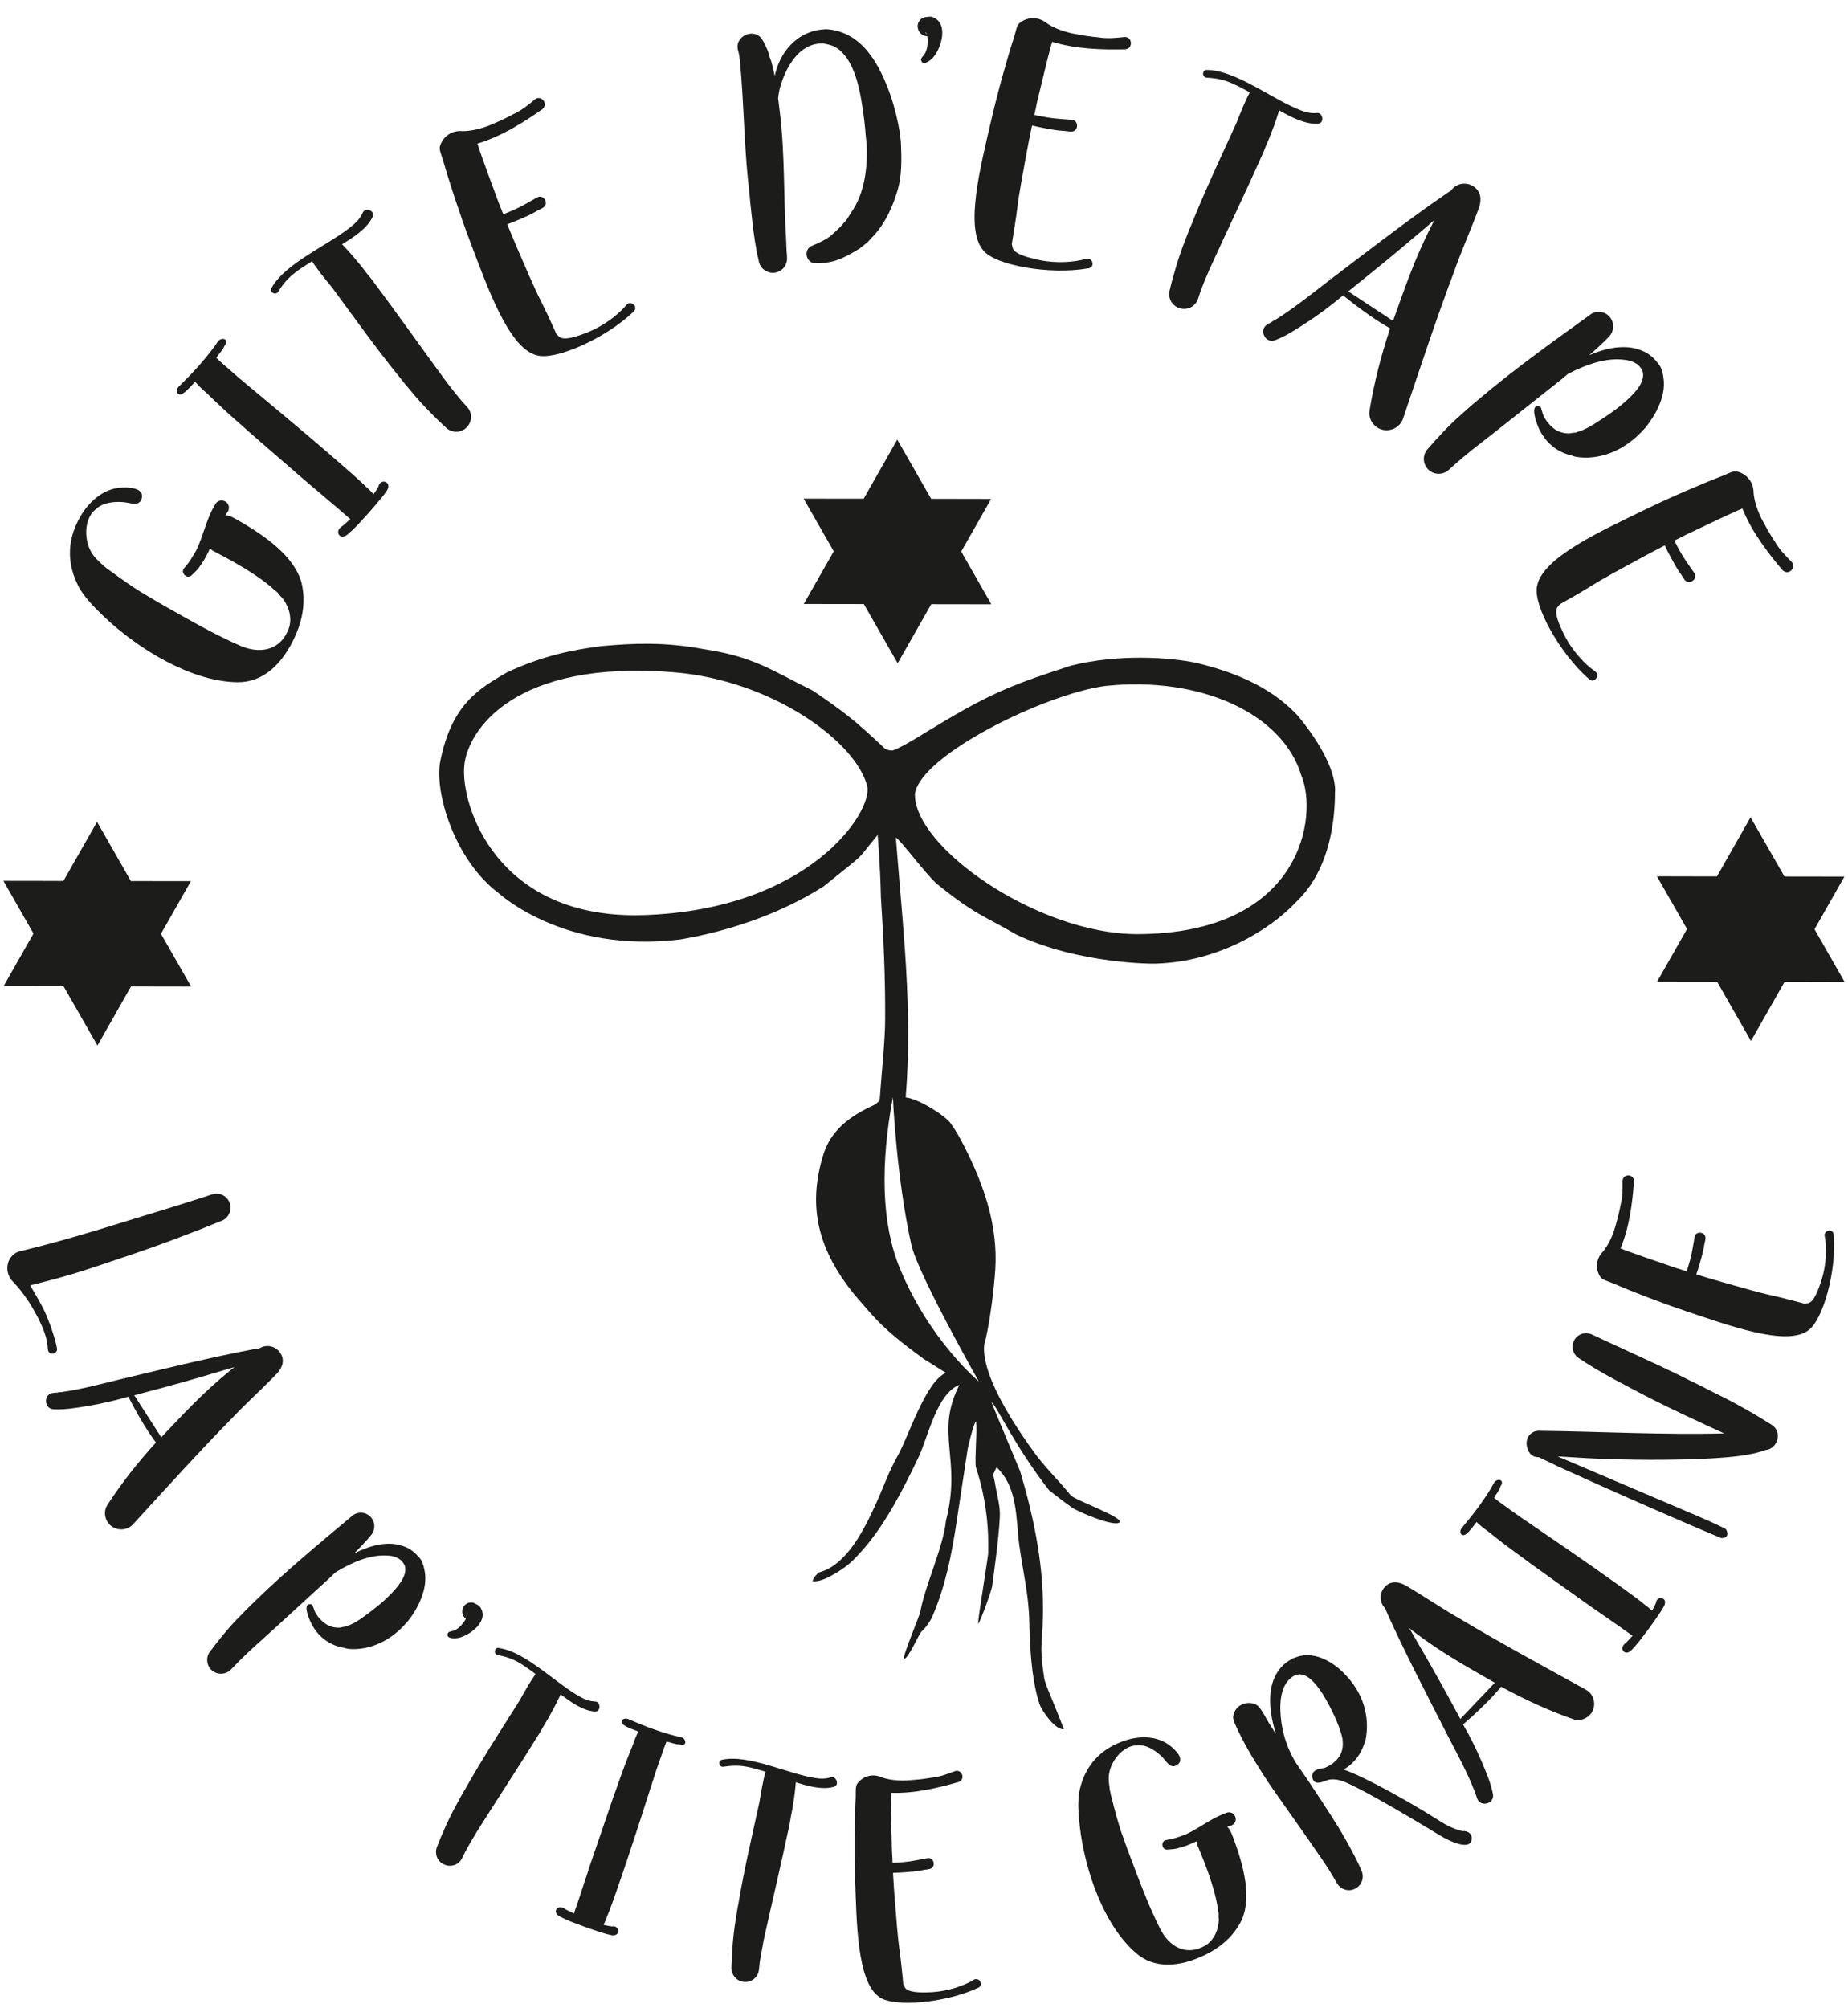 <svg width="162" height="176" viewBox="0 0 162 176" fill="none" xmlns="http://www.w3.org/2000/svg">
<g clip-path="url(#clip0_4475_1704)">
<mask id="mask0_4475_1704" style="mask-type:luminance" maskUnits="userSpaceOnUse" x="-28" y="-21" width="218" height="219">
<path d="M190 -20.5H-28V197.5H190V-20.5Z" fill="white"/>
</mask>
<g mask="url(#mask0_4475_1704)">
<path d="M139.277 59.501L139.289 59.52C139.289 59.52 139.339 59.566 139.365 59.574C139.815 59.882 140.288 59.163 139.823 58.843C138.931 58.228 137.839 57.051 137.162 55.717C136.693 54.798 136.155 53.598 136.57 53.175C136.601 53.141 136.701 53.01 136.739 52.964L136.958 52.841C137.504 52.541 138.796 51.791 139.385 51.422C140.731 50.576 142.215 49.811 143.603 49.042C144.318 48.646 145.026 48.28 145.733 47.911C145.806 47.869 145.879 47.831 145.945 47.819C146.099 48.142 146.272 48.5 146.468 48.849L146.871 49.584C147.087 49.976 147.371 50.318 147.552 50.645C147.633 50.745 147.664 50.799 147.664 50.799L147.675 50.818C148.087 51.349 148.906 50.714 148.502 50.191L148.49 50.172C148.133 49.634 147.671 49.038 147.298 48.365C147.106 48.015 146.921 47.684 146.779 47.384C147.118 47.219 147.441 47.065 147.752 46.892C149.194 46.204 151.209 45.246 152.316 44.75C152.474 44.689 152.612 44.635 152.739 44.566C153.566 46.627 155 48.484 156.246 49.957C156.258 49.976 156.265 49.995 156.296 50.003C156.785 50.472 157.542 49.73 157.042 49.23C156.573 48.757 155.969 48.157 155.581 47.454C155.462 47.281 155.331 47.088 155.231 46.904C155.1 46.712 154.989 46.512 154.889 46.327L154.566 45.739C154.062 44.831 153.747 43.839 153.716 43.074C153.716 43.074 153.704 43.055 153.724 43.047C153.712 43.028 153.724 43.001 153.712 42.982C153.651 42.178 153.058 41.497 152.247 41.324C151.936 41.259 151.559 41.478 151.097 41.67C149.159 42.416 146.375 43.612 144.168 44.689C140.327 46.558 135.189 48.873 134.74 51.383C134.374 53.002 136.705 57.263 139.285 59.509M129.379 35.206C128.964 35.56 128.553 35.914 128.183 36.256C127.064 37.214 125.899 38.494 125.111 39.406C124.7 39.894 124.719 40.624 125.157 41.105C125.638 41.632 126.465 41.666 126.995 41.19C126.995 41.19 127.218 40.997 127.587 40.655L128.226 40.109C128.464 39.905 128.779 39.663 129.099 39.39C131.202 37.764 133.244 36.129 135.359 34.453C136.078 33.884 136.762 33.365 137.451 32.772C139.089 31.926 140.842 31.311 142.469 31.546C142.988 31.611 143.676 31.815 143.968 32.496C143.995 32.526 143.995 32.557 144.003 32.603L144.018 32.619V32.649C144.195 33.588 143.215 34.576 142.253 35.395C141.726 35.845 141.161 36.245 140.611 36.606C139.804 37.137 138.992 37.683 138.223 37.875L138.208 37.891H138.239L138.223 37.906C138.02 37.929 137.781 37.937 137.577 37.99C137.085 37.998 136.635 37.856 136.297 37.621C135.751 37.241 135.282 36.556 135.197 36.11C135.101 35.841 135.124 35.556 134.778 35.587C134.228 35.633 134.601 36.756 134.743 37.16C135.124 38.244 135.92 39.233 137.131 39.725C137.397 39.836 137.704 39.886 137.973 39.998H138.031L138.047 40.017H138.077L138.12 40.036C140.077 40.371 142.415 39.609 144.253 37.468C145.256 36.222 146.045 34.622 145.826 33.145C145.779 32.757 145.683 32.238 145.387 31.892L145.13 31.588C144.776 31.173 144.322 30.873 143.845 30.7C142.411 30.127 140.707 30.527 139.308 31.134C139.927 30.604 140.715 29.885 141.038 29.515C141.473 29.089 141.542 28.396 141.196 27.893C140.796 27.297 139.988 27.158 139.423 27.562L139.392 27.589C136.185 29.908 132.655 32.411 129.387 35.206M118.786 25.059L120.258 23.874C121.993 22.479 123.996 20.783 125.638 19.379C125.68 19.356 125.703 19.322 125.746 19.302C125.699 19.399 125.63 19.502 125.572 19.618C123.977 22.732 123.142 25.278 122.116 28.127L118.186 25.536C118.401 25.382 118.586 25.228 118.786 25.063M121.862 28.766C121.027 31.307 120.447 33.588 120.055 35.995C119.939 36.698 120.389 37.398 121.07 37.633C121.862 37.894 122.739 37.468 123 36.672C123.085 36.433 123.169 36.199 123.273 35.86C124.611 31.899 125.926 27.897 127.426 23.921C128.083 22.04 128.995 20.018 129.672 18.149C129.887 17.46 129.829 16.73 129.114 16.303C128.464 15.915 127.622 16.08 127.199 16.707C127.061 16.788 126.914 16.888 126.711 17.026C123.508 19.226 119.939 21.975 116.686 24.455L116.532 24.344C116.571 24.397 116.594 24.44 116.632 24.494C116.501 24.605 116.363 24.69 116.232 24.801C114.798 25.909 113.275 27.12 111.829 28.012C111.722 28.089 111.53 28.143 111.46 28.239C111.449 28.254 111.418 28.262 111.418 28.262C111.406 28.277 111.376 28.285 111.376 28.285L111.168 28.393L111.157 28.408C110.322 28.796 110.845 30.142 111.764 29.827C112.725 29.465 113.698 28.827 114.679 28.181C115.632 27.554 116.686 26.774 117.736 25.889C118.878 26.816 120.574 28.081 121.858 28.773M105.812 6.136L105.792 6.129C105.377 6.121 105.339 6.782 105.792 6.805C106.25 6.832 106.731 6.875 107.3 7.044C108.119 7.286 108.822 7.705 109.561 8.097C109.195 8.747 108.742 9.889 108.376 10.808C107.1 13.615 105.627 16.707 104.427 19.729C104.208 20.229 104.024 20.741 103.839 21.21C103.281 22.617 102.808 24.309 102.524 25.489C102.382 26.132 102.732 26.789 103.37 26.997C104.039 27.239 104.789 26.885 105.016 26.205C105.016 26.205 105.104 25.924 105.269 25.451L105.577 24.67C105.692 24.378 105.858 24.017 106.015 23.628C107.561 20.237 109.184 16.868 110.726 13.412C110.91 12.942 111.091 12.496 111.272 12.092C111.549 11.396 111.826 10.67 112.01 10.062C112.056 9.947 112.083 9.82 112.122 9.724C112.129 9.705 112.137 9.685 112.122 9.658C112.16 9.674 112.191 9.708 112.21 9.716C112.695 9.989 113.214 10.274 113.752 10.485C114.456 10.766 115.04 10.881 115.552 10.839C116.125 10.789 115.963 9.862 115.471 9.905C115.052 9.939 114.613 9.905 114.029 9.67C111.641 8.782 108.33 6.129 105.804 6.132M95.383 23.524H95.403C95.422 23.532 95.468 23.517 95.491 23.502C96.014 23.348 95.752 22.525 95.21 22.686C94.172 22.994 92.569 23.102 91.103 22.79C90.092 22.575 88.819 22.244 88.754 21.652C88.75 21.606 88.708 21.444 88.696 21.387L88.739 21.14C88.846 20.525 89.077 19.052 89.162 18.364C89.35 16.788 89.684 15.149 89.961 13.588C90.104 12.785 90.261 12.004 90.423 11.223C90.438 11.143 90.454 11.058 90.484 11.001C90.83 11.081 91.219 11.174 91.611 11.243L92.438 11.389C92.876 11.466 93.326 11.462 93.691 11.523C93.818 11.523 93.88 11.535 93.88 11.535H93.899C94.572 11.554 94.595 10.516 93.934 10.501H93.914C93.272 10.439 92.519 10.42 91.761 10.285C91.369 10.216 90.996 10.151 90.669 10.07C90.754 9.701 90.838 9.355 90.9 9.005C91.269 7.451 91.792 5.279 92.103 4.11C92.153 3.948 92.199 3.806 92.226 3.664C94.349 4.317 96.695 4.367 98.621 4.325C98.64 4.325 98.663 4.333 98.686 4.314C99.355 4.229 99.259 3.175 98.556 3.248C97.894 3.318 97.048 3.41 96.252 3.268C96.041 3.252 95.81 3.233 95.606 3.195C95.376 3.175 95.149 3.137 94.941 3.098L94.28 2.983C93.257 2.802 92.288 2.426 91.669 1.968C91.669 1.968 91.65 1.964 91.653 1.945C91.634 1.941 91.615 1.918 91.596 1.914C90.93 1.457 90.031 1.487 89.385 2.014C89.135 2.214 89.073 2.645 88.935 3.125C88.296 5.098 87.477 8.02 86.924 10.412C85.962 14.573 84.532 20.021 86.201 21.952C87.231 23.252 92.007 24.117 95.376 23.524M81.156 2.837C81.175 2.837 81.217 2.902 81.237 2.987C81.217 2.987 81.217 2.964 81.194 2.964C81.133 2.879 81.133 2.837 81.156 2.837ZM81.244 1.495H81.16C81.075 1.514 80.99 1.533 80.929 1.553C80.102 1.945 80.402 3.156 81.294 3.175C81.313 3.321 81.329 3.471 81.325 3.637C81.313 4.233 81.171 4.671 80.879 4.948V4.967C80.783 5.06 80.691 5.183 80.767 5.344C80.956 5.806 81.583 5.259 81.736 5.11C82.525 4.298 83.263 1.906 81.621 1.46C81.479 1.46 81.344 1.46 81.244 1.495ZM75.949 12.369L75.976 12.746C76.065 14.969 75.707 16.934 74.773 18.387L74.507 18.799C74.35 19.045 74.192 19.349 73.965 19.541C73.65 19.945 73.246 20.268 72.873 20.625C72.412 21.021 71.677 21.333 71.15 21.556C70.408 21.886 70.639 23.063 71.485 23.078C71.485 23.078 71.635 23.078 71.908 23.067C71.969 23.059 72.058 23.067 72.139 23.059L72.431 23.025C72.635 22.979 72.865 22.952 73.131 22.875C74.004 22.617 74.707 22.175 75.38 21.771L75.842 21.398C76.015 21.271 76.168 21.125 76.295 20.964C76.445 20.798 76.615 20.648 76.745 20.487C77.649 19.437 78.306 18.034 78.725 16.526C79.06 15.326 79.041 13.961 78.975 12.419L78.876 11.608C78.706 10.574 78.445 9.509 78.106 8.47C77.107 5.609 75.576 2.787 72.473 2.556C69.747 2.622 68.293 4.779 67.913 6.671L67.905 6.609C67.805 6.155 67.713 5.725 67.601 5.359C67.513 5.106 67.39 4.844 67.359 4.587C67.217 4.221 66.99 3.744 66.821 3.471C66.136 2.356 64.333 3.168 64.702 4.429C64.71 4.444 64.783 4.737 64.794 4.817L64.871 5.44C64.886 5.563 64.906 5.732 64.906 5.902C64.948 6.236 64.971 6.613 65.002 7.028C65.229 10.124 65.29 13.619 65.69 16.868C65.74 17.434 65.782 17.957 65.848 18.476C65.913 18.995 65.951 19.476 66.005 19.914C66.063 20.371 66.132 20.764 66.178 21.137C66.244 21.51 66.309 21.84 66.34 22.11C66.409 22.459 66.498 22.709 66.528 22.952C66.663 23.524 67.201 23.944 67.828 23.909C68.52 23.867 69.039 23.275 68.993 22.582V22.54C68.993 22.54 68.982 22.479 68.986 22.352C68.932 21.917 68.943 21.417 68.909 20.883C68.682 17.361 68.82 13.511 68.351 9.735L68.216 8.632C68.22 8.505 68.243 8.355 68.27 8.201C68.366 7.428 69.431 3.691 72.185 3.81C72.727 3.921 73.096 3.994 73.515 4.321C74.999 5.479 75.453 8.028 75.772 10.612C75.83 11.089 75.868 11.57 75.907 12.054L75.945 12.366L75.949 12.369ZM55.519 27.335L55.538 27.328C55.558 27.32 55.589 27.281 55.596 27.254C55.942 26.835 55.269 26.297 54.908 26.735C54.216 27.57 52.947 28.55 51.555 29.108C50.597 29.492 49.352 29.923 48.971 29.469C48.94 29.435 48.817 29.323 48.775 29.281L48.675 29.05C48.425 28.481 47.794 27.128 47.479 26.509C46.76 25.093 46.125 23.548 45.487 22.094C45.156 21.344 44.856 20.61 44.553 19.872C44.518 19.795 44.483 19.718 44.48 19.652C44.814 19.529 45.187 19.387 45.552 19.226L46.318 18.887C46.725 18.706 47.094 18.453 47.433 18.303C47.54 18.233 47.598 18.206 47.598 18.206L47.617 18.199C48.182 17.837 47.625 16.965 47.067 17.318L47.048 17.326C46.483 17.634 45.848 18.041 45.141 18.353C44.776 18.514 44.429 18.668 44.114 18.783C43.98 18.43 43.857 18.095 43.714 17.768C43.157 16.272 42.384 14.177 41.992 13.031C41.942 12.869 41.903 12.727 41.846 12.592C43.976 11.954 45.948 10.693 47.529 9.582C47.548 9.574 47.567 9.566 47.579 9.535C48.09 9.093 47.421 8.27 46.875 8.724C46.364 9.151 45.71 9.697 44.972 10.02C44.787 10.124 44.587 10.235 44.395 10.32C44.191 10.431 43.983 10.524 43.791 10.608L43.176 10.877C42.226 11.297 41.211 11.523 40.446 11.489C40.446 11.489 40.427 11.496 40.419 11.477C40.4 11.485 40.373 11.477 40.353 11.485C39.546 11.473 38.819 12.004 38.573 12.796C38.481 13.104 38.666 13.492 38.815 13.973C39.385 15.969 40.331 18.849 41.2 21.144C42.715 25.136 44.564 30.461 47.021 31.134C48.602 31.642 53.051 29.7 55.519 27.335ZM23.815 25.22L23.8 25.232C23.588 25.589 24.15 25.943 24.392 25.559C24.638 25.17 24.911 24.774 25.334 24.359C25.942 23.763 26.653 23.352 27.357 22.898C27.745 23.532 28.522 24.486 29.148 25.251C30.979 27.731 32.963 30.523 35.016 33.042C35.343 33.476 35.705 33.888 36.024 34.276C36.981 35.449 38.231 36.687 39.123 37.51C39.615 37.948 40.357 37.964 40.85 37.51C41.388 37.044 41.442 36.214 40.961 35.687C40.961 35.687 40.761 35.472 40.427 35.095L39.896 34.445C39.696 34.203 39.461 33.88 39.196 33.553C36.985 30.55 34.836 27.493 32.567 24.463C32.248 24.074 31.944 23.701 31.683 23.344C31.209 22.763 30.71 22.167 30.267 21.71C30.187 21.613 30.09 21.529 30.025 21.448C30.01 21.433 29.998 21.417 29.968 21.413C29.998 21.387 30.044 21.375 30.064 21.363C30.537 21.071 31.04 20.756 31.486 20.391C32.071 19.914 32.459 19.46 32.671 18.991C32.909 18.464 32.017 18.157 31.817 18.606C31.644 18.991 31.398 19.352 30.913 19.752C28.975 21.406 25.046 23.005 23.819 25.216M20.973 33.149L19.428 31.796C19.239 31.63 19.093 31.477 19.001 31.392L18.955 31.35C19.008 31.288 19.078 31.207 19.12 31.131C19.285 30.942 19.408 30.769 19.505 30.631C19.558 30.569 19.601 30.492 19.612 30.446C19.639 30.415 19.651 30.369 19.651 30.369C19.666 30.354 19.662 30.323 19.677 30.308C20.181 29.731 19.397 29.45 19.055 29.996C18.712 30.538 18.039 31.357 17.459 32.023C16.847 32.722 16.236 33.318 15.748 33.811L15.732 33.826C15.221 34.264 15.625 34.856 16.132 34.418C16.132 34.418 16.205 34.368 16.301 34.287C16.355 34.226 16.428 34.176 16.497 34.095C16.582 34.03 16.667 33.934 16.747 33.841C16.859 33.715 16.986 33.603 17.109 33.461C17.393 33.807 17.724 34.111 18.143 34.476C19.135 35.453 20.085 36.318 21.273 37.356C22.096 38.102 22.992 38.859 23.877 39.636C24.761 40.409 25.657 41.167 26.491 41.897C26.903 42.255 27.31 42.616 27.687 42.916C28.064 43.247 28.441 43.551 28.756 43.824C29.087 44.112 29.402 44.362 29.668 44.597L30.583 45.396C30.629 45.439 30.679 45.477 30.721 45.493C30.444 45.719 30.14 46.046 29.875 46.204L29.86 46.219C29.345 46.661 29.829 47.319 30.387 46.904C30.387 46.904 30.456 46.854 30.556 46.773C30.679 46.635 30.863 46.515 31.017 46.342C31.198 46.166 31.41 45.962 31.602 45.739C31.809 45.504 32.032 45.281 32.252 45.027L32.886 44.3C33.094 44.066 33.255 43.847 33.424 43.654C33.594 43.462 33.713 43.293 33.805 43.155C33.859 43.093 33.901 43.016 33.928 42.982C33.955 42.951 33.967 42.905 33.967 42.905C33.982 42.889 33.993 42.874 33.993 42.843C34.278 42.209 33.363 41.924 33.186 42.609C33.186 42.609 33.171 42.624 33.174 42.655C33.159 42.67 33.163 42.701 33.121 42.747C33.067 42.839 32.974 43.008 32.825 43.212L32.74 43.309C32.659 43.209 32.532 43.101 32.421 42.974C32.217 42.793 31.994 42.57 31.721 42.309C31.452 42.074 31.152 41.782 30.821 41.493L29.748 40.555C27.08 38.217 23.477 35.241 20.97 33.145M9.122 49.626C8.63 49.157 8.215 48.834 7.938 48.276C7.43 47.323 7.311 45.573 8.346 44.673C8.992 44.047 9.922 43.958 10.73 44.004C11.399 44.039 12.233 44.481 12.429 43.647C12.556 43.116 12.11 42.882 11.641 42.789C11.587 42.759 11.483 42.797 11.418 42.759C11.326 42.755 11.21 42.739 11.099 42.724L10.733 42.732C9.345 42.762 7.949 43.685 7.007 45.339C5.754 47.546 5.977 49.599 6.842 51.314C7.307 52.276 8.33 53.295 9.091 54.021C12.129 56.921 16.805 59.747 20.808 59.797C23.031 59.824 24.761 58.255 25.895 55.717C26.664 53.995 26.784 52.356 26.387 50.911C25.703 48.792 23.469 47.081 20.797 45.562C20.485 45.385 20.293 45.3 20.293 45.3C20.12 45.223 19.935 45.17 19.766 45.17L19.828 45.058C19.901 44.931 19.958 44.87 19.958 44.87L19.989 44.816C20.154 44.524 20.062 44.135 19.754 43.958C19.443 43.781 19.055 43.874 18.889 44.166L18.735 44.439C18.059 45.627 17.82 46.984 17.209 48.227C16.874 48.815 16.609 49.273 16.159 49.776C15.755 50.184 16.409 50.83 16.809 50.411C16.99 50.222 17.343 49.941 17.517 49.634C17.616 49.499 17.72 49.361 17.801 49.219C17.913 49.065 17.989 48.892 18.082 48.726C18.197 48.526 18.301 48.296 18.409 48.069C18.532 48.188 18.685 48.3 18.862 48.377C18.862 48.377 19.381 48.65 20.343 49.169C21.704 49.945 23.177 50.868 24.134 51.783C24.326 51.891 24.48 52.118 24.63 52.306L24.684 52.337C25.322 53.102 25.749 54.318 25.176 55.413C24.411 57.032 22.723 57.309 21.096 56.613C18.962 55.694 16.736 54.421 14.54 53.175C13.994 52.864 13.464 52.564 12.948 52.245C11.702 51.537 10.603 50.714 9.549 49.953L9.457 49.903C9.372 49.83 9.284 49.757 9.195 49.684L9.122 49.642V49.626Z" fill="#1C1C1B"/>
<path d="M160.749 108.255V108.236C160.749 108.236 160.749 108.174 160.737 108.151C160.641 107.655 159.853 107.824 159.957 108.34C160.153 109.328 160.111 110.824 159.692 112.154C159.403 113.069 158.98 114.223 158.426 114.231C158.384 114.231 158.23 114.254 158.177 114.261L157.95 114.2C157.388 114.046 156.042 113.7 155.412 113.562C153.966 113.246 152.478 112.789 151.059 112.396C150.324 112.193 149.617 111.977 148.906 111.762C148.829 111.739 148.756 111.72 148.706 111.685C148.813 111.37 148.932 111.02 149.029 110.662L149.236 109.909C149.348 109.509 149.382 109.093 149.475 108.759C149.486 108.64 149.502 108.586 149.502 108.586V108.567C149.578 107.947 148.621 107.832 148.548 108.444V108.463C148.433 109.055 148.348 109.747 148.156 110.443C148.056 110.801 147.963 111.139 147.86 111.435C147.525 111.324 147.214 111.216 146.891 111.128C145.483 110.647 143.518 109.97 142.461 109.578C142.315 109.516 142.188 109.463 142.057 109.424C142.853 107.513 143.107 105.344 143.238 103.556C143.242 103.537 143.249 103.518 143.238 103.495C143.218 102.864 142.234 102.864 142.238 103.522C142.242 104.141 142.253 104.933 142.053 105.656C142.019 105.848 141.98 106.059 141.93 106.248C141.892 106.459 141.834 106.667 141.78 106.855L141.615 107.459C141.357 108.39 140.923 109.255 140.446 109.789C140.446 109.789 140.442 109.809 140.423 109.805C140.419 109.824 140.392 109.836 140.388 109.855C139.904 110.432 139.858 111.266 140.284 111.912C140.45 112.162 140.842 112.258 141.277 112.431C143.049 113.196 145.683 114.215 147.852 114.938C151.624 116.199 156.55 118.003 158.484 116.63C159.78 115.792 161.007 111.439 160.753 108.263M134.897 125.401C134.355 125.401 133.882 125.801 133.832 126.362C133.771 126.939 134.105 127.643 134.682 127.704C134.682 127.704 134.763 127.72 134.909 127.728L136.793 128.631C141.184 130.619 146.645 133.038 150.832 134.787C150.994 134.857 151.32 134.757 151.393 134.599C151.478 134.422 151.378 134.053 151.22 133.976L150.498 133.63C150.04 133.411 149.398 133.122 148.606 132.788C145.06 131.281 140.423 129.3 137.085 127.881C136.901 127.816 136.724 127.731 136.551 127.647C136.951 127.666 137.408 127.712 137.897 127.731C141.384 127.966 145.183 127.997 148.598 127.893C150.574 127.804 152.662 127.712 154.297 127.251C154.47 127.205 154.6 127.158 154.739 127.097C155.819 127.028 156.304 125.513 155.304 124.878C153.854 123.959 152.12 122.959 150.355 122.11C149.89 121.864 149.413 121.637 148.929 121.383C148.436 121.144 147.944 120.91 147.441 120.648L145.964 119.937C145.526 119.726 145.033 119.491 144.564 119.287C144.107 119.068 143.649 118.849 143.218 118.664C142.795 118.46 142.384 118.284 142.015 118.107C140.546 117.422 139.554 116.968 139.554 116.968L139.535 116.961C139.023 116.715 138.381 116.884 138.058 117.376C137.693 117.914 137.835 118.653 138.373 119.022C140.246 120.298 142.426 121.387 144.733 122.594C145.226 122.833 145.71 123.086 146.222 123.329L147.698 124.04C148.19 124.278 148.675 124.486 149.148 124.717C149.605 124.936 150.071 125.14 150.494 125.34C150.721 125.451 150.94 125.532 151.151 125.636C145.937 125.778 140.073 125.463 134.897 125.405M133.002 132.773L131.448 131.654C131.26 131.515 131.11 131.388 131.017 131.319L130.971 131.284C131.017 131.223 131.075 131.142 131.102 131.065C131.24 130.877 131.337 130.704 131.413 130.569C131.46 130.508 131.49 130.431 131.494 130.388C131.517 130.358 131.525 130.315 131.525 130.315C131.536 130.3 131.533 130.273 131.544 130.258C131.959 129.681 131.21 129.489 130.937 130.023C130.667 130.554 130.118 131.377 129.633 132.042C129.126 132.746 128.614 133.349 128.206 133.849L128.195 133.865C127.76 134.318 128.187 134.83 128.618 134.376C128.618 134.376 128.679 134.322 128.764 134.241C128.81 134.176 128.872 134.126 128.929 134.045C129.002 133.976 129.072 133.884 129.141 133.788C129.233 133.661 129.341 133.545 129.441 133.403C129.737 133.699 130.068 133.953 130.487 134.253C131.494 135.072 132.448 135.787 133.644 136.649C134.47 137.268 135.37 137.891 136.255 138.533C137.139 139.171 138.039 139.794 138.877 140.402C139.289 140.698 139.7 140.994 140.077 141.24C140.458 141.513 140.831 141.759 141.15 141.99C141.48 142.228 141.796 142.432 142.065 142.624L142.984 143.286C143.03 143.32 143.08 143.355 143.122 143.362C142.888 143.597 142.634 143.928 142.403 144.093L142.392 144.108C141.953 144.566 142.461 145.127 142.942 144.697C142.942 144.697 143.003 144.643 143.088 144.562C143.188 144.424 143.353 144.297 143.476 144.12C143.63 143.943 143.803 143.732 143.964 143.509C144.137 143.27 144.322 143.043 144.507 142.793L145.03 142.067C145.203 141.828 145.333 141.613 145.472 141.421C145.61 141.232 145.706 141.063 145.783 140.925C145.829 140.859 145.86 140.786 145.883 140.755C145.906 140.725 145.914 140.678 145.914 140.678C145.925 140.663 145.937 140.648 145.933 140.621C146.141 140.009 145.268 139.825 145.164 140.475C145.164 140.475 145.153 140.49 145.156 140.517C145.145 140.532 145.149 140.559 145.114 140.609C145.072 140.702 145.003 140.867 144.88 141.067L144.81 141.163C144.726 141.078 144.599 140.986 144.484 140.878C144.276 140.728 144.053 140.544 143.78 140.321C143.511 140.129 143.207 139.882 142.872 139.644L141.796 138.867C139.116 136.937 135.516 134.491 133.005 132.773M127.68 150.038L126.838 148.492C125.845 146.673 124.623 144.554 123.608 142.82C123.596 142.778 123.565 142.751 123.554 142.709C123.634 142.766 123.719 142.847 123.811 142.92C126.399 144.897 128.595 146.081 131.037 147.492L128.014 150.665C127.907 150.442 127.799 150.245 127.68 150.038ZM131.583 147.834C133.771 149.019 135.77 149.93 137.908 150.684C138.535 150.903 139.25 150.611 139.577 150.022C139.946 149.338 139.7 148.465 139.016 148.096C138.812 147.977 138.608 147.861 138.32 147.711C134.913 145.831 131.46 143.962 128.068 141.932C126.453 141.021 124.753 139.848 123.15 138.921C122.554 138.61 121.873 138.54 121.366 139.125C120.9 139.656 120.916 140.455 121.416 140.948C121.47 141.086 121.535 141.24 121.627 141.447C123.111 144.747 125.042 148.469 126.776 151.86L126.649 151.984C126.707 151.957 126.745 151.945 126.803 151.918C126.884 152.057 126.938 152.195 127.018 152.337C127.799 153.833 128.656 155.433 129.229 156.902C129.283 157.013 129.299 157.198 129.375 157.278C129.391 157.294 129.387 157.321 129.387 157.321C129.402 157.336 129.399 157.363 129.399 157.363L129.464 157.571L129.479 157.586C129.695 158.413 131.017 158.159 130.879 157.267C130.706 156.325 130.283 155.329 129.852 154.325C129.433 153.349 128.895 152.253 128.256 151.145C129.291 150.253 130.733 148.907 131.579 147.846M112.829 145.666C112.429 145.946 112.129 146.304 111.906 146.681C111.053 148.131 111.295 150.153 111.814 151.853C111.818 151.895 111.841 151.93 111.845 151.972L111.622 151.626C111.426 151.288 111.218 151.003 111.064 150.73C110.757 150.18 110.484 149.626 110.118 149.411C109.38 149.027 108.253 149.388 108.107 150.434C108.08 150.634 108.176 150.915 108.319 151.226C108.93 152.587 109.761 154.029 110.707 155.49L111.13 156.144C111.268 156.356 111.433 156.575 111.58 156.806C112.991 158.82 114.517 160.951 115.848 162.9C116.059 163.227 116.278 163.527 116.436 163.773C116.628 164.073 117.159 164.984 117.213 165.084C117.517 165.588 118.155 165.823 118.716 165.577C119.335 165.315 119.628 164.615 119.366 163.992C118.905 162.896 118.163 161.562 117.44 160.335C117.186 159.943 116.936 159.524 116.663 159.097L115.813 157.786C115.529 157.344 115.213 156.894 114.929 156.452C114.644 156.01 114.329 155.56 114.025 155.129C113.856 154.867 113.66 154.598 113.498 154.352C113.468 154.302 113.433 154.252 113.41 154.179C112.625 152.779 112.291 151.314 112.241 149.961C112.206 149.134 112.302 148.011 112.906 147.323C114.075 145.985 115.171 147.269 115.979 148.519C116.709 149.734 117.351 151.076 117.644 152.207L117.659 152.337L117.67 152.353L117.678 152.326L117.69 152.341C117.69 152.41 117.697 152.499 117.697 152.568C117.813 153.602 117.328 154.433 116.144 154.944C115.913 155.002 115.579 155.029 115.459 155.11C115.444 155.121 115.398 155.125 115.382 155.137C115.086 155.256 114.952 155.625 115.075 155.917C115.29 156.444 115.794 156.24 116.259 156.06C116.824 155.836 117.474 156.01 118.001 156.236C119.901 157.059 124.3 159.701 126.311 160.92C126.88 161.266 128.96 162.35 129.014 161.147C129.037 160.651 128.572 160.451 128.195 160.493C127.56 160.359 126.838 160.009 126.199 159.601C123.854 158.098 119.72 155.76 117.767 155.091C117.847 155.037 117.924 155.01 118.005 154.96C118.463 154.664 118.947 154.187 119.282 153.552C119.458 153.252 119.582 152.879 119.682 152.553L119.697 152.541C120.043 150.926 119.77 148.75 118.051 146.912C117.097 145.827 115.629 144.92 114.248 145.097C113.891 145.135 113.641 145.25 113.287 145.37L112.829 145.666ZM97.302 156.982C97.229 156.356 97.125 155.875 97.256 155.31C97.46 154.325 98.413 152.999 99.69 152.972C100.524 152.91 101.243 153.399 101.797 153.91C102.255 154.333 102.589 155.144 103.228 154.664C103.631 154.356 103.454 153.925 103.174 153.579C103.155 153.525 103.058 153.491 103.031 153.426C102.966 153.368 102.897 153.287 102.824 153.21L102.555 152.999C101.54 152.195 99.994 152.026 98.336 152.653C96.125 153.487 95.064 155.091 94.66 156.836C94.426 157.801 94.549 159.14 94.66 160.109C95.114 163.992 96.783 168.799 99.621 171.214C101.193 172.556 103.366 172.46 105.692 171.318C107.269 170.541 108.33 169.437 108.903 168.164C109.672 166.242 109.092 163.685 108.08 161.008C107.965 160.697 107.877 160.524 107.877 160.524C107.796 160.366 107.7 160.216 107.577 160.116L107.688 160.074C107.815 160.024 107.896 160.016 107.896 160.016L107.95 159.997C108.242 159.886 108.407 159.555 108.292 159.243C108.176 158.932 107.842 158.767 107.55 158.878L107.277 158.982C106.085 159.432 105.108 160.262 103.931 160.785C103.343 161.008 102.878 161.178 102.259 161.27C101.724 161.32 101.809 162.174 102.347 162.112C102.585 162.085 103.008 162.093 103.316 161.974C103.47 161.935 103.624 161.9 103.766 161.847C103.939 161.804 104.097 161.724 104.258 161.662C104.458 161.585 104.67 161.485 104.885 161.385C104.904 161.547 104.946 161.716 105.027 161.874C105.027 161.874 105.239 162.377 105.616 163.319C106.131 164.684 106.634 166.223 106.777 167.449C106.85 167.641 106.827 167.895 106.823 168.122L106.842 168.176C106.842 169.107 106.427 170.226 105.366 170.672C103.854 171.379 102.482 170.572 101.728 169.103C100.744 167.176 99.905 164.942 99.079 162.739C98.871 162.193 98.671 161.662 98.49 161.124C98.021 159.878 97.721 158.636 97.421 157.459L97.387 157.367C97.371 157.263 97.348 157.159 97.333 157.055L97.306 156.982H97.302ZM85.716 174.24H85.736C85.755 174.24 85.793 174.213 85.808 174.194C86.239 173.928 85.808 173.252 85.359 173.529C84.497 174.055 83.082 174.536 81.69 174.609C80.729 174.659 79.506 174.667 79.302 174.148C79.287 174.109 79.21 173.971 79.183 173.925L79.164 173.69C79.114 173.109 78.968 171.729 78.876 171.091C78.668 169.626 78.576 168.072 78.449 166.603C78.383 165.846 78.337 165.104 78.295 164.365C78.287 164.288 78.279 164.208 78.295 164.15C78.626 164.142 78.999 164.127 79.368 164.096L80.144 164.031C80.56 163.996 80.96 163.881 81.306 163.85C81.421 163.819 81.479 163.815 81.479 163.815H81.498C82.106 163.665 81.875 162.727 81.279 162.873H81.26C80.667 162.977 79.987 163.143 79.272 163.204C78.902 163.235 78.552 163.266 78.241 163.273C78.23 162.923 78.222 162.589 78.191 162.258C78.149 160.77 78.099 158.694 78.099 157.567C78.106 157.409 78.114 157.271 78.099 157.136C80.168 157.213 82.286 156.694 84.013 156.194C84.032 156.194 84.051 156.194 84.07 156.171C84.655 155.933 84.309 155.01 83.698 155.244C83.117 155.464 82.379 155.752 81.632 155.813C81.44 155.848 81.229 155.886 81.033 155.906C80.821 155.944 80.606 155.963 80.414 155.979L79.791 156.033C78.826 156.117 77.864 156.01 77.199 155.748C77.199 155.748 77.18 155.748 77.18 155.729C77.16 155.729 77.137 155.713 77.118 155.713C76.411 155.464 75.611 155.706 75.153 156.333C74.98 156.575 75.026 156.975 75.015 157.44C74.915 159.37 74.88 162.193 74.957 164.477C75.092 168.449 75.119 173.698 77.08 175.032C78.318 175.955 82.825 175.586 85.712 174.24M63.314 154.241H63.294C62.914 154.31 63.01 154.917 63.429 154.852C63.852 154.787 64.298 154.733 64.848 154.771C65.64 154.829 66.363 155.075 67.113 155.29C66.909 155.952 66.721 157.082 66.567 157.99C65.955 160.793 65.221 163.896 64.725 166.88C64.621 167.376 64.556 167.88 64.479 168.341C64.244 169.733 64.148 171.364 64.121 172.494C64.121 173.106 64.563 173.636 65.186 173.702C65.844 173.794 66.455 173.321 66.528 172.66C66.528 172.66 66.555 172.387 66.613 171.921L66.74 171.152C66.79 170.864 66.871 170.502 66.932 170.118C67.674 166.726 68.489 163.342 69.216 159.893C69.293 159.432 69.366 158.99 69.455 158.59C69.57 157.901 69.678 157.186 69.728 156.598C69.747 156.482 69.747 156.363 69.762 156.267C69.762 156.248 69.77 156.229 69.751 156.206C69.789 156.213 69.824 156.236 69.843 156.24C70.339 156.394 70.866 156.552 71.4 156.64C72.096 156.756 72.65 156.748 73.108 156.609C73.619 156.452 73.288 155.64 72.85 155.775C72.477 155.89 72.069 155.94 71.493 155.844C69.147 155.506 65.613 153.737 63.314 154.237M57.584 155.006L58.215 153.199C58.292 152.979 58.373 152.799 58.411 152.691L58.43 152.637C58.503 152.664 58.596 152.695 58.676 152.703C58.895 152.779 59.088 152.826 59.242 152.856C59.315 152.883 59.395 152.891 59.438 152.883C59.476 152.895 59.518 152.891 59.518 152.891C59.538 152.899 59.561 152.887 59.58 152.891C60.253 153.126 60.222 152.349 59.63 152.245C59.042 152.137 58.099 151.845 57.323 151.572C56.504 151.288 55.777 150.968 55.181 150.718L55.162 150.711C54.604 150.422 54.235 150.976 54.792 151.264C54.792 151.264 54.862 151.307 54.966 151.364C55.039 151.391 55.108 151.434 55.2 151.464C55.285 151.514 55.396 151.553 55.508 151.591C55.654 151.641 55.796 151.711 55.962 151.768C55.762 152.137 55.615 152.526 55.446 153.014C54.95 154.21 54.535 155.333 54.05 156.725C53.693 157.694 53.351 158.732 52.993 159.766C52.635 160.797 52.293 161.835 51.951 162.812C51.785 163.292 51.616 163.769 51.489 164.2C51.336 164.642 51.205 165.073 51.078 165.442C50.943 165.83 50.84 166.184 50.732 166.499L50.359 167.568C50.34 167.622 50.321 167.68 50.324 167.722C50.032 167.565 49.644 167.415 49.417 167.242L49.398 167.234C48.836 166.942 48.44 167.591 48.99 167.926C48.99 167.926 49.059 167.968 49.163 168.026C49.325 168.084 49.494 168.203 49.698 168.276C49.913 168.372 50.163 168.48 50.42 168.568C50.697 168.664 50.967 168.78 51.263 168.884L52.108 169.18C52.385 169.276 52.632 169.341 52.851 169.418C53.07 169.495 53.262 169.541 53.416 169.572C53.489 169.599 53.57 169.606 53.608 169.618C53.647 169.629 53.689 169.626 53.689 169.626C53.708 169.633 53.727 169.637 53.751 169.626C54.397 169.649 54.323 168.76 53.67 168.845C53.67 168.845 53.651 168.837 53.627 168.849C53.608 168.841 53.585 168.853 53.528 168.834C53.428 168.818 53.251 168.799 53.024 168.741L52.912 168.703C52.97 168.599 53.02 168.453 53.089 168.311C53.174 168.072 53.285 167.799 53.42 167.476C53.528 167.165 53.677 166.799 53.812 166.415L54.246 165.161C55.335 162.043 56.646 157.894 57.58 154.998M43.741 144.447L43.726 144.439C43.345 144.381 43.226 144.985 43.641 145.066C44.06 145.147 44.499 145.247 45.002 145.473C45.725 145.8 46.321 146.273 46.956 146.731C46.537 147.285 45.975 148.281 45.525 149.084C43.999 151.514 42.253 154.183 40.773 156.821C40.507 157.252 40.277 157.705 40.046 158.113C39.354 159.343 38.708 160.843 38.296 161.9C38.085 162.477 38.323 163.127 38.889 163.396C39.477 163.704 40.215 163.469 40.504 162.873C40.504 162.873 40.619 162.627 40.834 162.208L41.219 161.527C41.361 161.274 41.561 160.958 41.753 160.62C43.603 157.682 45.522 154.779 47.375 151.78C47.606 151.372 47.825 150.98 48.044 150.634C48.386 150.026 48.732 149.388 48.978 148.853C49.036 148.754 49.075 148.638 49.125 148.554C49.132 148.538 49.144 148.519 49.136 148.492C49.171 148.511 49.194 148.546 49.213 148.557C49.628 148.869 50.071 149.196 50.54 149.461C51.155 149.807 51.678 149.988 52.155 150.011C52.693 150.038 52.655 149.161 52.197 149.138C51.809 149.119 51.409 149.03 50.897 148.742C48.806 147.627 46.083 144.762 43.749 144.454M40.919 141.551C40.919 141.551 40.93 141.632 40.896 141.705C40.88 141.694 40.896 141.678 40.877 141.667C40.877 141.571 40.903 141.54 40.919 141.551ZM41.73 140.602L41.669 140.555C41.596 140.521 41.523 140.49 41.465 140.471C40.63 140.305 40.181 141.374 40.838 141.886C40.769 142.005 40.7 142.124 40.607 142.247C40.265 142.686 39.919 142.932 39.546 142.978L39.535 142.993C39.411 143.009 39.273 143.047 39.242 143.212C39.127 143.662 39.9 143.601 40.096 143.578C41.138 143.409 43.018 142.036 42.038 140.786C41.934 140.705 41.83 140.632 41.738 140.602M22.069 140.613C21.708 140.971 21.346 141.324 21.027 141.667C20.05 142.628 19.055 143.897 18.386 144.797C18.036 145.277 18.101 145.954 18.539 146.369C19.02 146.827 19.793 146.804 20.25 146.327C20.25 146.327 20.447 146.135 20.766 145.793L21.32 145.243C21.527 145.035 21.804 144.789 22.085 144.516C23.93 142.866 25.718 141.213 27.568 139.517C28.199 138.94 28.799 138.41 29.402 137.818C30.867 136.925 32.455 136.237 33.978 136.345C34.463 136.368 35.116 136.514 35.435 137.129C35.462 137.156 35.462 137.183 35.478 137.225L35.493 137.241V137.268C35.72 138.129 34.878 139.11 34.04 139.936C33.582 140.39 33.082 140.798 32.598 141.167C31.882 141.713 31.167 142.274 30.463 142.505L30.448 142.52H30.475L30.46 142.536C30.271 142.57 30.052 142.597 29.867 142.655C29.41 142.693 28.983 142.593 28.656 142.397C28.122 142.082 27.641 141.474 27.533 141.063C27.426 140.821 27.43 140.555 27.11 140.605C26.603 140.686 27.026 141.701 27.183 142.067C27.607 143.047 28.414 143.912 29.571 144.289C29.825 144.374 30.117 144.401 30.371 144.489H30.425L30.44 144.504H30.467L30.51 144.52C32.348 144.701 34.47 143.839 36.035 141.728C36.885 140.505 37.512 138.967 37.208 137.61C37.139 137.252 37.016 136.775 36.72 136.476L36.458 136.21C36.101 135.849 35.662 135.599 35.209 135.472C33.84 135.034 32.282 135.518 31.021 136.176C31.559 135.645 32.244 134.922 32.521 134.557C32.898 134.13 32.913 133.484 32.559 133.038C32.148 132.511 31.39 132.438 30.89 132.846L30.863 132.873C28.041 135.241 24.926 137.798 22.077 140.609M12.452 122.113L14.156 121.66C16.159 121.125 18.505 120.437 20.431 119.86C20.474 119.86 20.508 119.837 20.55 119.833C20.477 119.899 20.373 119.96 20.285 120.033C17.755 122.083 16.082 123.936 14.136 125.978L11.768 122.29C12.01 122.24 12.225 122.183 12.456 122.113M13.675 126.428C12.006 128.274 10.653 130 9.414 131.904C9.053 132.461 9.168 133.222 9.664 133.68C10.241 134.203 11.149 134.168 11.672 133.592C11.833 133.422 11.995 133.253 12.21 133.003C14.84 130.135 17.47 127.22 20.243 124.401C21.512 123.048 23.05 121.671 24.326 120.333C24.769 119.829 24.995 119.183 24.549 118.553C24.142 117.976 23.361 117.799 22.765 118.172C22.619 118.191 22.454 118.218 22.227 118.26C18.67 118.926 14.598 119.922 10.895 120.81L10.806 120.66C10.818 120.721 10.822 120.764 10.833 120.825C10.68 120.871 10.53 120.891 10.376 120.933C8.738 121.337 6.984 121.794 5.419 122.006C5.3 122.033 5.115 122.006 5.019 122.06C5.004 122.071 4.977 122.06 4.977 122.06C4.962 122.071 4.935 122.06 4.935 122.06L4.716 122.075L4.7 122.087C3.843 122.102 3.781 123.444 4.681 123.521C5.638 123.575 6.704 123.398 7.784 123.217C8.83 123.04 10.022 122.775 11.249 122.417C11.872 123.636 12.837 125.351 13.671 126.428M4.193 118.234L4.2 118.253C4.193 118.295 4.2 118.314 4.212 118.353C4.327 118.853 5.108 118.664 4.989 118.157C4.989 118.157 4.969 118.041 4.923 117.83C4.892 117.738 4.869 117.599 4.827 117.472C4.804 117.338 4.731 117.176 4.692 117.003L4.516 116.465C4.454 116.28 4.389 116.076 4.3 115.876C4.231 115.673 4.127 115.48 4.054 115.257C3.643 114.308 3.101 113.462 2.647 112.658C4.204 112.277 5.885 111.839 7.596 111.277C8.634 110.935 9.726 110.578 10.814 110.201C13.706 109.251 16.87 108.047 19.435 106.998C20.035 106.759 20.347 106.083 20.147 105.471C19.931 104.821 19.243 104.475 18.593 104.687L17.851 104.929C17.37 105.087 16.697 105.287 15.878 105.556C11.233 106.967 6.388 108.563 1.932 109.628C0.728 109.812 0.309 111.17 0.928 112.073C0.947 112.127 0.978 112.158 1.013 112.208C1.366 112.566 1.712 112.966 2.043 113.408L2.393 113.908C2.635 114.254 2.854 114.623 3.062 115.004L3.374 115.58C3.535 115.957 3.727 116.284 3.862 116.692L4.027 117.192C4.096 117.541 4.2 117.98 4.185 118.23" fill="#1C1C1B"/>
</g>
<path d="M0.297 77.204L2.935 81.826L0.313 86.437L5.573 86.445L8.542 91.64L11.487 86.456L16.751 86.464L14.11 81.846L16.736 77.231L11.472 77.224L8.507 72.033L5.562 77.212L0.297 77.204Z" fill="#1C1C1B"/>
<path d="M145.249 76.805L147.89 81.427L145.264 86.041L150.528 86.049L153.493 91.24L156.439 86.056L161.703 86.068L159.065 81.446L161.687 76.832L156.427 76.824L153.458 71.633L150.513 76.816L145.249 76.805Z" fill="#1C1C1B"/>
<path d="M70.447 43.705L73.088 48.323L70.462 52.937L75.726 52.945L78.691 58.136L81.636 52.956L86.901 52.964L84.263 48.342L86.885 43.731L81.625 43.72L78.656 38.529L75.711 43.712L70.447 43.705Z" fill="#1C1C1B"/>
<mask id="mask1_4475_1704" style="mask-type:luminance" maskUnits="userSpaceOnUse" x="-28" y="-21" width="218" height="219">
<path d="M190 -20.5H-28V197.5H190V-20.5Z" fill="white"/>
</mask>
<g mask="url(#mask1_4475_1704)">
<path d="M99.675 81.876C90.884 81.853 80.06 74.194 80.206 69.56C80.756 66.145 91.626 60.82 96.891 60.124C105.335 59.232 112.483 62.608 114.075 67.972C115.563 71.448 114.202 81.85 99.671 81.876M79.887 109.09C80.452 111.647 85.808 121.087 85.808 121.087C85.808 121.087 81.471 117.495 78.856 111.101C77.253 107.178 77.184 102.014 78.272 96.165C78.272 96.165 78.564 103.099 79.887 109.09ZM56.354 80.208C43.56 80.592 40.377 70.625 40.696 67.122C40.973 64.084 44.991 57.751 59.149 58.932C67.67 59.643 75.042 64.992 76.022 68.91C76.53 71.152 70.924 79.769 56.354 80.208ZM117.044 69.314C117.013 66.476 113.937 62.969 113.856 62.827C111.287 59.993 107.727 58.797 104.923 58.113C102.559 57.597 98.01 57.313 93.91 58.336C89.15 59.882 87.058 60.62 82.206 63.558C81.175 64.15 79.456 65.303 78.333 65.753C78.137 65.83 77.795 65.742 77.584 65.63C75.038 63.204 74.004 62.408 71.27 60.543C67.459 58.651 65.998 57.54 61.653 56.89C58.249 56.252 55.473 56.379 52.705 56.632C50.186 56.959 47.567 57.474 44.445 58.932C42.003 60.355 39.577 61.712 38.585 66.78C38.089 69.364 39.781 75.32 43.711 78.285C43.837 78.362 49.432 83.591 59.657 82.338C63.514 81.68 68.082 80.288 72.181 77.704C76.23 74.428 74.838 75.716 76.938 73.182C76.938 73.182 77.164 75.824 77.222 78.627C77.453 82.269 77.61 85.576 77.595 89.282C77.587 91.39 77.26 94.208 77.122 96.316C77.111 96.508 76.814 96.765 76.595 96.865C74.534 97.8 72.858 99.046 72.192 101.157C70.712 105.859 71.796 109.693 74.98 113.562C76.761 115.603 77.264 116.392 80.99 119.122C81.983 119.718 82.232 119.918 82.925 120.325C81.14 121.075 79.629 125.947 78.733 127.524C77.933 128.927 77.51 130.2 76.849 131.665C75.776 134.045 74.215 137.21 71.769 137.825C71.543 138.056 71.327 138.248 71.231 138.587C71.65 138.663 72.3 138.406 72.585 138.26C73.373 137.856 74.157 137.364 74.769 136.76C76.757 134.799 78.114 132.469 79.356 130.081C79.76 129.3 80.141 128.512 80.521 127.72C81.356 125.974 82.129 122.09 84.128 121.375C84.07 121.575 84.194 121.206 84.117 121.356C81.906 125.678 84.347 127.789 82.921 133.295C82.717 135.545 81.06 139.04 80.675 141.282C80.621 141.597 79.056 145.304 79.252 145.377C79.572 145.497 80.56 143.201 80.794 142.989C81.229 142.59 81.575 142.059 81.798 141.532C82.878 138.975 83.413 136.302 83.824 133.607C84.155 131.423 84.482 129.243 84.82 127.058C84.859 126.82 85.328 124.805 85.555 124.574C85.682 125.313 85.436 127.831 85.543 128.573C86.885 132.615 86.589 135.899 86.631 136.026C86.685 136.183 85.662 142.174 85.755 142.32C85.897 142.236 86.924 139.433 86.974 139.036C87.239 137.014 87.535 134.987 87.647 132.957C87.7 131.98 87.381 130.992 87.224 130.012C87.181 129.739 87.108 129.473 87.047 129.204C87.131 129.189 87.297 128.639 87.381 128.62C89.269 130.438 89.042 133.172 89.358 135.464C89.685 137.821 90.184 139.759 90.231 142.14C90.296 145.539 90.596 147.746 91.127 149.361C91.311 149.919 92.515 151.68 93.261 151.557C92.392 149.25 91.611 147.635 91.538 147.081C91.011 143.609 91.503 144.255 91.419 140.186C91.346 136.764 90.654 133.072 89.435 128.97C89.396 128.847 86.993 123.167 86.916 122.882C87.443 123.332 88.869 126.628 91.957 130.611C92.626 131.138 93.299 131.661 93.999 132.153C94.453 132.473 97.671 133.865 98.14 133.43C98.579 133.022 94.168 131.457 93.849 131.05C92.918 129.873 91.507 128.508 90.65 127.289C85.001 119.506 86.424 117.43 86.408 117.368C86.835 115.503 87.147 112.819 87.247 111.281C87.493 107.405 86.251 103.837 84.486 100.395C84.144 99.73 83.782 99.065 83.336 98.457C82.817 97.742 80.494 96.292 79.395 96.185C80.029 88.463 79.129 81.104 78.533 73.421C78.795 73.44 81.102 76.562 82.113 77.458C85.543 80.227 86.17 80.208 89.069 81.9C94.534 84.514 101.313 84.503 101.505 84.449C106.685 84.268 111.253 81.6 113.664 79.012C116.651 76.162 117.04 71.686 117.028 69.322" fill="#1C1C1B"/>
</g>
</g>
<defs>
<clipPath id="clip0_4475_1704">
<rect width="162" height="176" fill="white"/>
</clipPath>
</defs>
</svg>
